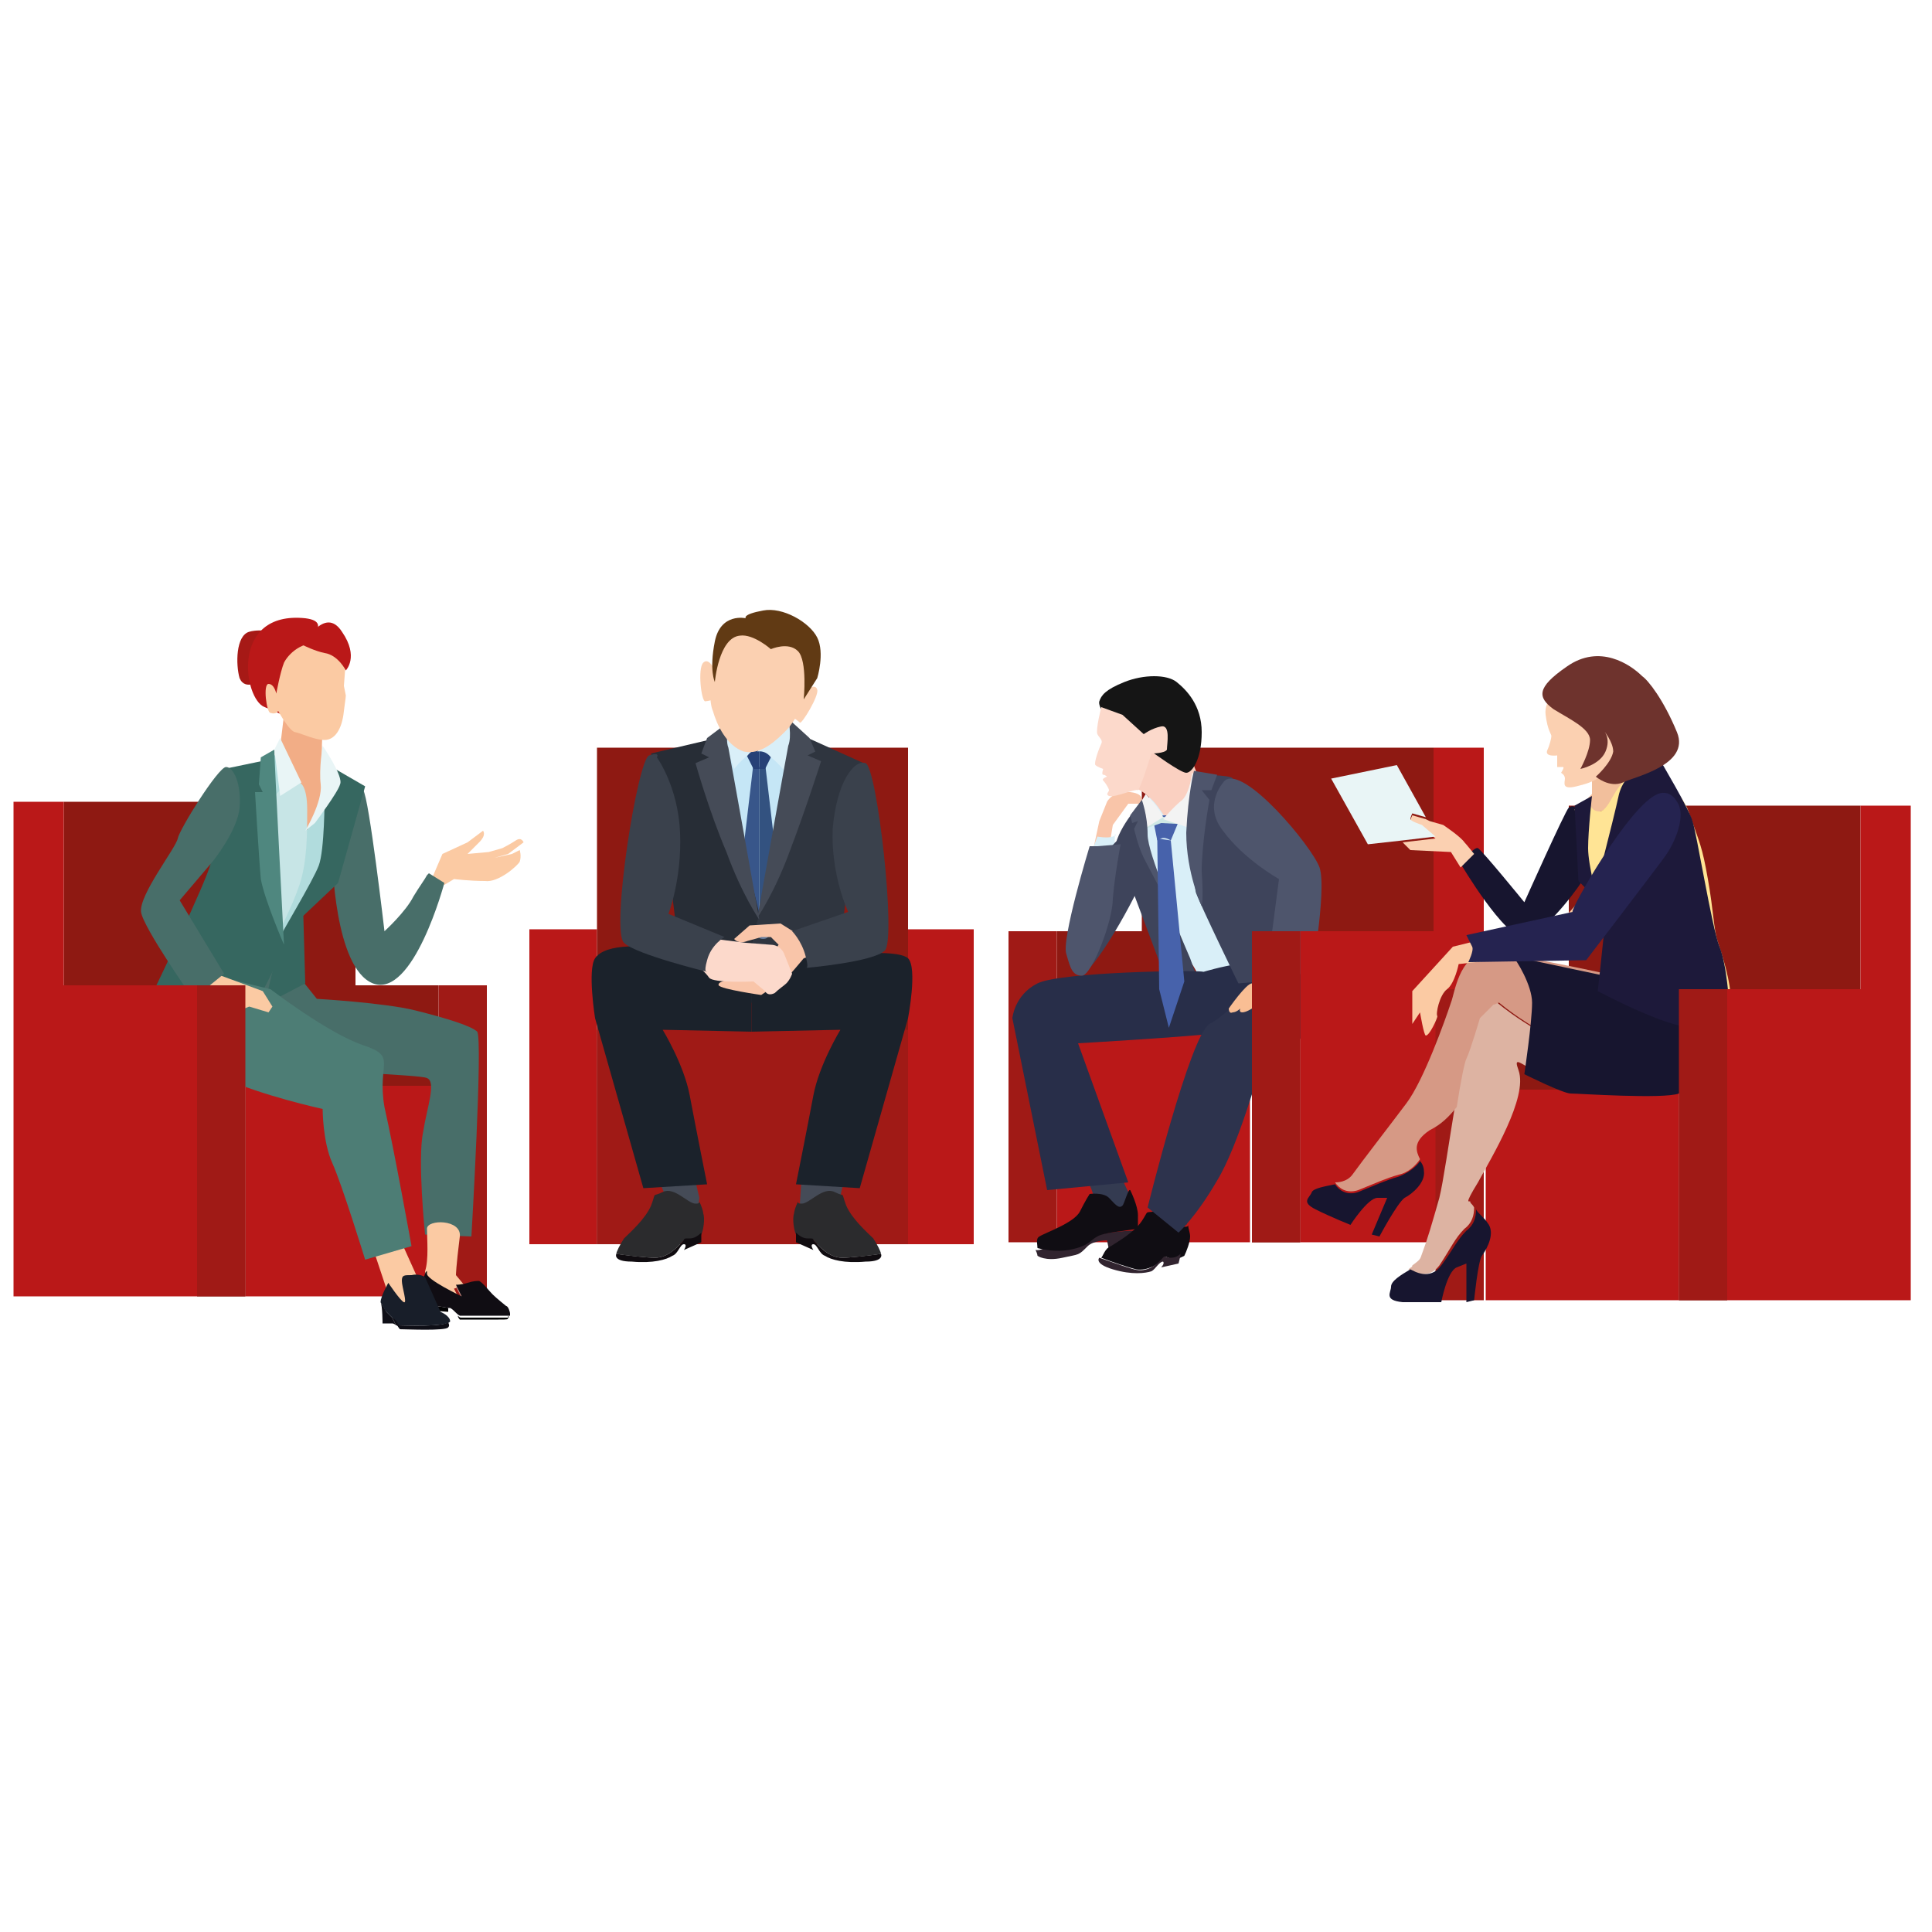 <?xml version="1.0" encoding="UTF-8"?>
<!-- Generator: Adobe Illustrator 25.0.0, SVG Export Plug-In . SVG Version: 6.00 Build 0)  -->
<svg xmlns="http://www.w3.org/2000/svg" xmlns:xlink="http://www.w3.org/1999/xlink" version="1.1" id="Calque_1" x="0px" y="0px" viewBox="0 0 100 100" style="enable-background:new 0 0 100 100;" xml:space="preserve">
<style type="text/css">
	.st0{enable-background:new    ;}
	.st1{fill:#8E1912;}
	.st2{fill:#74160D;}
	.st3{fill:#A01A16;}
	.st4{fill:#BA1818;}
	.st5{fill:#486E69;}
	.st6{fill:#FBCAA3;}
	.st7{fill:#A61916;}
	.st8{fill:#B1DCDD;}
	.st9{fill:#F2AD86;}
	.st10{fill:#C7E5E6;}
	.st11{fill:#366760;}
	.st12{fill:#E9F5F6;}
	.st13{fill:#BF8E85;}
	.st14{fill:#020203;}
	.st15{fill:#100D13;}
	.st16{fill:#0E0E16;}
	.st17{fill:#181E29;}
	.st18{fill:#4D7D75;}
	.st19{fill:#4F877F;}
	.st20{fill:#454B57;}
	.st21{fill:#C5E6F6;}
	.st22{fill:#38568A;}
	.st23{fill:#335280;}
	.st24{fill:#264177;}
	.st25{fill:#272D36;}
	.st26{fill:#2F353F;}
	.st27{fill:#0E131C;}
	.st28{fill:#657B9C;}
	.st29{fill:#D9EFF8;}
	.st30{fill:#1B222B;}
	.st31{fill:#F9C5A9;}
	.st32{fill:#FCD9CB;}
	.st33{fill:#2B2B2D;}
	.st34{fill:#100C10;}
	.st35{fill:#FBD0B1;}
	.st36{fill:#613A14;}
	.st37{fill:#3A414C;}
	.st38{fill:#3E445B;}
	.st39{fill:#343B51;}
	.st40{fill:#282E49;}
	.st41{fill:#4E556C;}
	.st42{fill:#31242F;}
	.st43{fill:#FAD0C1;}
	.st44{fill:#151515;}
	.st45{fill:#2D334D;}
	.st46{fill:#4762AB;}
	.st47{fill:#CFE8E5;}
	.st48{fill:#F3F3F3;}
	.st49{fill:#F9BE94;}
	.st50{fill:#17152F;}
	.st51{fill:#DDB3A2;}
	.st52{fill:#D69985;}
	.st53{fill:#F2BF9C;}
	.st54{fill:#FFE495;}
	.st55{fill:#1D193A;}
	.st56{fill:#252350;}
	.st57{fill:#6E332D;}
</style>
<g>
	<g>
		<g>
			<g>
				<g class="st0">
					<g>
						<g>
							<polygon class="st1" points="22.7,51 22.7,56.2 12.7,56.2 12.7,51 3.3,51 3.3,41.5 18.4,41.5 18.4,51        "></polygon>
						</g>
					</g>
					<g>
						<g>
							<rect x="10.2" y="51" class="st2" width="2.5" height="16.1"></rect>
						</g>
					</g>
				</g>
			</g>
			<g>
				<rect x="22.7" y="51" class="st3" width="2.5" height="16.1"></rect>
			</g>
		</g>
		<g>
			<rect x="12.7" y="56.2" class="st4" width="10" height="10.9"></rect>
		</g>
		<g>
			<g>
				<path class="st5" d="M16.4,51.7c0,0,3.5,0.2,5.1,0.6c1.6,0.4,2.9,0.8,3.2,1.1C25,53.8,24.4,64,24.4,64L22,63.9      c0,0-0.4-3.9-0.1-5.3c0.2-1.3,0.7-2.6,0.2-2.8c-0.4-0.2-6.4-0.3-7.8-0.8c-1.4-0.5-2.3-4.2-2.3-4.2l2.8-1.1L16.4,51.7z"></path>
			</g>
			<g>
				<path class="st6" d="M22.3,45.6l0.6-1.4l1.3-0.6L25,43c0,0,0.2,0.2-0.2,0.6c-0.4,0.4-0.6,0.6-0.6,0.6l1.1-0.1l0.7-0.2      c0,0,0.4-0.2,0.7-0.4c0.3-0.2,0.4,0.1,0.4,0.1l-0.8,0.6l-0.7,0.2l0.9-0.2l0.4-0.2c0,0,0.1,0.3,0,0.6c-0.1,0.2-1.1,1.1-1.8,1      c-0.8,0-1.6-0.1-1.6-0.1l-0.5,0.3L22.3,45.6z"></path>
			</g>
			<g>
				<path class="st5" d="M18.4,41.2c0,0,0.1-0.6,0.4-0.3c0.3,0.4,1.1,7.3,1.1,7.3s1.1-1,1.5-1.8c0.3-0.5,0.6-0.9,0.7-1.1      c0.1-0.1,0.1-0.1,0.1-0.1l0.8,0.5c0,0-1.6,6-3.7,5.2c-2-0.8-2.1-6.5-2.1-6.5L18.4,41.2z"></path>
			</g>
			<g>
				<path class="st7" d="M13.4,34.1c0,0,0.3,1.1,0.2,1.1c-0.1,0-0.9,0.6-1.2-0.1c-0.2-0.7-0.2-2.2,0.5-2.4c0.7-0.2,1.6,0.1,1.6,0.1      L13.4,34.1z"></path>
			</g>
			<g>
				<path class="st8" d="M13.8,40.4c0,0,0.2-1.4,0.3-1.4c0.1,0,0.9,1,0.9,1.1c0,0.1,0.8,3,0.8,3l1-1.8l0.7,2l-1.6,3.8L14,49.6      L13.2,44L13.8,40.4z"></path>
			</g>
			<g>
				<path class="st4" d="M15.3,36.6c0,0,0.5-1.7,0.4-2.5c-0.1-0.8,1.7-1.9,0.1-2.1c-3.9-0.4-3.2,4.2-2.1,4.6c1,0.4,1.9,0.9,1.9,0.9      L15.3,36.6z"></path>
			</g>
			<g>
				<path class="st9" d="M14.7,37l-0.3,2.5l1.4,3.5c0,0,1.6-1.8,1.2-2.3c-0.5-0.6-0.3-2.9-0.3-2.9L14.7,37z"></path>
			</g>
			<g>
				<path class="st10" d="M14.9,40.5l0.6,0c0,0,0.4,0.1,0.4,1.4c0,1.3,0,2.7-0.4,3.9c-0.4,1.2-1.2,2.7-1.2,2.7l-0.2-3.8l0.1-3.5      L14.9,40.5z"></path>
			</g>
			<g>
				<path class="st11" d="M14,39.3l-2.4,0.5c0,0-0.5,4-0.7,4.9C10.7,45.6,8,51.2,8,51.2s3.5,2.5,4.4,1.8c0.9-0.7,2.3-4,2.3-4      s-1.1-4.5-1.1-6C13.6,41.6,14,39.3,14,39.3z"></path>
			</g>
			<g>
				<path class="st11" d="M16.8,41.3c0,0,0,2.7-0.3,3.5c-0.3,0.8-2,3.6-2,3.7c0,0.1-0.8,3.5-0.8,3.5l2.1-1.1l-0.1-3.5l1.8-1.7l1.4-5      l-1.9-1.1L16.8,41.3z"></path>
			</g>
			<g>
				<path class="st6" d="M14.4,36.8c0,0,0.6,1.1,0.9,1.1c0.4,0.1,1,0.4,1.5,0.4c0.5,0,0.9-0.5,1-1.5c0.1-0.7,0.1-0.8,0.1-0.8      l-0.1-0.5l0.1-1.3c0,0,0.1-0.8-1.1-0.9c-1.2-0.2-1.9,0.6-2.1,1c-0.2,0.5-0.4,1.6-0.4,1.6s-0.1-0.5-0.4-0.5      c-0.3,0-0.1,1.5,0.1,1.5C14.3,37,14.4,36.8,14.4,36.8z"></path>
			</g>
			<g>
				<polygon class="st12" points="14.5,41.2 15.6,40.5 14.5,38.2 14.2,38.8     "></polygon>
			</g>
			<g>
				<path class="st12" d="M16.7,38.6c0,0,1.1,1.6,0.9,2c-0.1,0.4-1.3,2-1.3,2L15.8,43c0,0,0.9-1.5,0.8-2.4      C16.5,39.8,16.7,38.6,16.7,38.6z"></path>
			</g>
			<g>
				<g>
					<path class="st6" d="M22,66c0,0,0,0.1,0,0.1c0,0.3,1.8,1.2,1.8,1.2l-0.3-0.6c0,0,0.3-0.1,0.6-0.1L23.6,66c0,0,0-0.4,0.2-2       c0.1-0.9-1.7-0.9-1.7-0.4s0.1,1.6-0.1,2.2C22,65.8,22,65.9,22,66C22,66,22,66,22,66z"></path>
				</g>
				<g>
					<path class="st13" d="M22.1,66.7c0,0,1.2,0.7,1.8,0.9c0.6,0.2,1-0.3,1-0.3l-0.7-0.8c-0.3,0.1-0.6,0.1-0.6,0.1l0.3,0.6       c0,0-1.9-0.9-1.8-1.2c0-0.1,0-0.1,0-0.1c0,0,0,0,0,0C21.9,66.5,22.1,66.7,22.1,66.7z"></path>
				</g>
				<g>
					<g>
						<path class="st14" d="M23.9,68.2c0.4,0,2.4,0,2.4,0s0,0,0-0.1c0,0,0.1,0.1,0,0.1c0,0.1,0,0.1-0.5,0.1c-0.4,0-1.9,0-2,0        c0,0-0.1-0.1-0.1-0.2C23.8,68.2,23.8,68.2,23.9,68.2z"></path>
					</g>
					<g>
						<path class="st14" d="M21.8,67.3C21.8,67.4,21.8,67.4,21.8,67.3c0.2,0.3,1,0.3,1.4,0.4l0,0.2l-1.4-0.1        C21.7,67.9,21.7,67.6,21.8,67.3z"></path>
					</g>
					<g>
						<path class="st15" d="M21.8,67.3C21.8,67.4,21.8,67.4,21.8,67.3c0.2,0.3,1,0.3,1.4,0.4c0,0,0.1,0,0.1,0        c0.2,0.1,0.3,0.3,0.5,0.4c0.1,0,0.1,0,0.2,0c0.4,0,2.4,0,2.4,0s0,0,0-0.1c0-0.1-0.1-0.4-0.2-0.4c0,0-0.5-0.4-0.7-0.6        c-0.2-0.2-0.5-0.6-0.7-0.7c-0.1,0-0.3,0-0.6,0.1c-0.3,0.1-0.6,0.1-0.6,0.1l0.3,0.6c0,0-1.9-0.9-1.8-1.2c0-0.1,0-0.1,0-0.1        c0,0,0,0,0,0c-0.1,0-0.1,0.2-0.2,0.4C21.8,66.8,21.7,67.1,21.8,67.3z"></path>
					</g>
				</g>
			</g>
			<g>
				<path class="st6" d="M19.4,64.9l0.7,2.1c0,0,0.8,1,1,1c0.3,0,0.9-1,0.9-1l-1.4-3.1L19.4,64.9z"></path>
			</g>
			<g>
				<g>
					<g>
						<path class="st16" d="M20.6,68.6c0,0.1,0.1,0.2,0.1,0.2c0.3,0,2.4,0.1,2.5-0.1c0.1-0.1,0-0.2,0-0.3c-0.1,0.3-2.3,0.2-2.6,0.2        C20.7,68.6,20.7,68.6,20.6,68.6z"></path>
					</g>
				</g>
				<g>
					<g>
						<path class="st16" d="M20.8,68.8C20.8,68.8,20.8,68.8,20.8,68.8c-0.1,0-0.2-0.1-0.3-0.3c0,0,0.1,0,0.2,0.1        C20.7,68.7,20.7,68.8,20.8,68.8z"></path>
					</g>
				</g>
				<g>
					<g>
						<path class="st16" d="M19.7,67.4C19.7,67.4,19.7,67.4,19.7,67.4c0.1,0.2,0.1,1.1,0.1,1.1l0.5,0c0,0,0.1,0,0.2,0.1        c-0.1-0.2-0.2-0.4-0.2-0.4l0,0c-0.1-0.1-0.2-0.2-0.3-0.3C19.9,67.7,19.8,67.6,19.7,67.4z"></path>
					</g>
				</g>
				<g>
					<g>
						<path class="st17" d="M19.7,67.4c0.1,0.2,0.2,0.4,0.3,0.5c0.1,0.1,0.2,0.2,0.3,0.3c0.1,0.1,0.2,0.3,0.3,0.4c0,0,0.1,0,0.1,0        c0.2,0,2.4,0.1,2.6-0.2c0,0,0,0,0,0c0-0.3-0.5-0.5-0.5-0.5L22,66.1c0,0-0.3-0.2-0.7-0.1c-0.4,0-0.5,0-0.5,0.3        c0,0.3,0.3,1.2,0.1,1.1c-0.2-0.1-0.8-1-0.8-1S19.7,67.1,19.7,67.4z"></path>
					</g>
				</g>
				<g>
					<g>
						<path class="st16" d="M20.3,68.2c0,0,0.1,0.2,0.2,0.4c0,0,0.1,0,0.2,0.1C20.6,68.5,20.5,68.3,20.3,68.2L20.3,68.2z"></path>
					</g>
				</g>
			</g>
			<g>
				<path class="st4" d="M15.7,33.4c0,0,1.1-2.1,2-0.7c0.9,1.3,0.2,2,0.2,2s-0.4-0.8-1.1-0.9C16.3,33.7,15.7,33.4,15.7,33.4z"></path>
			</g>
			<g>
				<path class="st18" d="M10.7,50.4c0,0-0.8,0.7-0.9,2c-0.1,1.3-0.2,2.5,1.8,3.4c1.9,0.9,5.1,1.6,5.1,1.6s0,1.7,0.5,2.8      s1.7,5,1.7,5l2.4-0.7c0,0-0.9-5-1.4-7.2c-0.4-2.3,0.7-2.6-1.1-3.2C17,53.5,14,51.2,14,51.2L10.7,50.4z"></path>
			</g>
			<g>
				<path class="st6" d="M10.3,51c0,0,0.3,0.9,0.7,1c0.4,0.1,1.4,0.3,1.4,0.3l0.5-0.2l1,0.3l0.2-0.3l-0.5-0.8l-2.7-1L10.3,51z"></path>
			</g>
			<g>
				<path class="st5" d="M11,44.6c0,0,1.3-1.6,1.4-2.8c0.1-1.2-0.3-2.1-0.7-2.1c-0.4,0-2.4,3.2-2.5,3.7c-0.1,0.5-2,2.9-1.9,3.8      C7.4,48,10,51.7,10,51.7l1.6-1.3l-2.3-3.8L11,44.6z"></path>
			</g>
			<g>
				<path class="st19" d="M14.2,38.8l-0.7,0.4l-0.1,1.4l0.2,0.4L13.2,41c0,0,0.2,3.4,0.3,4.5c0.2,1.1,1.2,3.4,1.2,3.4      S14.2,39.4,14.2,38.8z"></path>
			</g>
		</g>
		<g>
			<g class="st0">
				<g>
					<g>
						<polygon class="st4" points="10.2,51 10.2,67.1 0.7,67.1 0.7,41.5 3.3,41.5 3.3,51       "></polygon>
					</g>
				</g>
			</g>
		</g>
		<g>
			<rect x="10.2" y="51" class="st3" width="2.5" height="16.1"></rect>
		</g>
	</g>
	<g>
		<g>
			<g>
				<rect x="27.4" y="48.1" class="st4" width="3.5" height="16.3"></rect>
			</g>
			<g>
				<rect x="47" y="48.1" class="st4" width="3.4" height="16.3"></rect>
			</g>
			<g>
				<rect x="30.9" y="38.7" class="st1" width="16.1" height="25.7"></rect>
			</g>
			<g>
				<rect x="30.9" y="53.3" class="st3" width="16.1" height="11.1"></rect>
			</g>
		</g>
		<g>
			<g>
				<path class="st20" d="M33.9,60.8c0,0,0.8,1.3,0.6,1.7C34.2,63,36,63.4,36,63.4l0.2-1.4l-0.6-2.5L33.9,60.8z"></path>
			</g>
			<g>
				<path class="st20" d="M42.2,60.6l-0.7,0.2l-0.1,1.5l1.4,0.4l0.7-0.2c0,0-0.1-0.6,0.2-1.3c0.3-0.6-1.4-0.8-1.4-0.8L42.2,60.6z"></path>
			</g>
			<g>
				<path class="st21" d="M36.7,39.3c0,0,1.5-1.4,2.6-1c1.1,0.4,2.5,1.6,2.5,1.6L40,47.7l-3.2-0.1L36.7,39.3L36.7,39.3z"></path>
			</g>
			<g>
				<polygon class="st22" points="38.4,44.6 39,39.5 39.3,39.7 39.3,48.1     "></polygon>
			</g>
			<g>
				<polygon class="st23" points="40.2,44.6 39.6,39.5 39.3,39.7 39.3,48.1     "></polygon>
			</g>
			<g>
				<polygon class="st24" points="38.5,38.8 39,39.8 39.3,39.8 39.3,38.8     "></polygon>
			</g>
			<g>
				<polygon class="st24" points="40.1,38.8 39.6,39.8 39.3,39.8 39.3,38.8     "></polygon>
			</g>
			<g>
				<path class="st25" d="M37.1,38.2L33.7,39c0,0,0.8,4.4,0.8,5.3c0.1,1,0.6,3.4,0.5,5c-0.1,1.7,4.6,4,4.7,1.6      c0.1-2.4-0.3-3.2-0.3-3.2L37.1,38.2z"></path>
			</g>
			<g>
				<path class="st26" d="M41.6,38.1l3.1,1.4c0,0-0.5,3.8-0.6,4.8c-0.1,1-0.6,3.4-0.5,5c0.1,1.7-4.6,4-4.7,1.6      c-0.1-2.4,0.3-3.2,0.3-3.2L41.6,38.1z"></path>
			</g>
			<g>
				<g>
					<rect x="39.4" y="48.2" class="st27" width="0.5" height="0.1"></rect>
				</g>
				<g>
					<path class="st28" d="M39.8,48.3c0,0.2-0.1,0.3-0.3,0.3c-0.2,0-0.3-0.1-0.3-0.3c0-0.2,0.1-0.3,0.3-0.3       C39.6,48,39.8,48.2,39.8,48.3z"></path>
				</g>
			</g>
			<g>
				<rect x="39.4" y="51" class="st27" width="0.6" height="0.2"></rect>
			</g>
			<g>
				<path class="st29" d="M39.4,38.8c0,0-0.4-0.1-0.7,0.3c-0.4,0.3-0.7,0.7-0.7,0.7s-0.5-1.4-0.4-1.7c0-0.2,0.3-1,0.3-1s0,0.6,0.7,1      C39.2,38.6,39.4,38.8,39.4,38.8z"></path>
			</g>
			<g>
				<path class="st29" d="M39.2,38.9c0,0,0.4-0.1,0.7,0.3c0.4,0.3,0.7,0.7,0.7,0.7s0.5-1.4,0.4-1.7c0-0.2-0.3-1-0.3-1s0,0.6-0.7,1      C39.4,38.6,39.2,38.9,39.2,38.9z"></path>
			</g>
			<g>
				<path class="st20" d="M36.6,38.2l1.2-0.9c0,0-0.3,0.9-0.1,1.4c0.1,0.5,1.6,8.9,1.6,8.9s-0.9-1.3-1.7-3.5      C36.7,42,36,39.5,36,39.5l0.7-0.3L36.3,39L36.6,38.2z"></path>
			</g>
			<g>
				<path class="st20" d="M41.9,38.2l-1.1-1c0,0,0.2,0.9,0,1.4c-0.1,0.5-1.6,8.9-1.6,8.9s0.9-1.3,1.7-3.5c0.8-2.1,1.6-4.6,1.6-4.6      l-0.7-0.3l0.4-0.2L41.9,38.2z"></path>
			</g>
			<g>
				<g>
					<path class="st30" d="M38.9,53.4l-4.6-0.1c0,0,1.1,1.8,1.4,3.4c0.3,1.6,0.9,4.6,0.9,4.6l-3.3,0.2l-2.5-8.8c0,0-0.4-2.5,0-3.1       c1.1-1.6,8.1,0.4,8.1,0.4V53.4z"></path>
				</g>
				<g>
					<path class="st30" d="M38.9,53.4l4.6-0.1c0,0-1.1,1.8-1.4,3.4c-0.3,1.6-0.9,4.6-0.9,4.6l3.3,0.2l2.5-8.8c0,0,0.5-2.6,0-3.1       c-0.9-0.8-8.1,0.4-8.1,0.4V53.4z"></path>
				</g>
				<g>
					<path class="st31" d="M42.3,48l-1.1,0.3l-0.8-0.5l-1.6,0.1L38,48.6c0,0,0.2,0.3,0.7,0.1c0.4-0.1,0.7-0.2,0.7-0.2l0.5,0l0.4,0.4       l-1.2,1.8h-1.3c0,0-0.7,0.1-0.6,0.3c0.1,0.2,2.2,0.5,2.2,0.5s1.2-0.8,1.2-0.8c0.1,0,1-1.1,1-1.1l0.9-0.3L42.3,48z"></path>
				</g>
				<g>
					<path class="st32" d="M37,48.6l1.6,0.2l1.3,0.1c0.3,0,0.6,0.2,0.7,0.5l0.4,1c0,0-0.1,0.3-0.3,0.5c-0.1,0.1-0.4,0.3-0.6,0.5       c-0.2,0.1-0.4,0.1-0.5-0.1l-0.6-0.5c0,0-2.1,0.1-2.3-0.2c-0.2-0.3-0.7-0.7-0.7-0.7L37,48.6z"></path>
				</g>
				<g>
					<g>
						<path class="st33" d="M42.2,64.3c0.2,0.2,0.7,0.8,1.4,0.8c0.4,0,1.4-0.1,2-0.2c0-0.1-0.2-0.5-0.4-0.8c-0.3-0.3-1.1-1-1.4-1.7        c-0.3-0.8,0-0.4-0.6-0.7c-0.6-0.3-1.3,0.6-1.7,0.6c-0.1,0-0.2,0-0.2-0.1c-0.1,0.2-0.2,0.5-0.2,0.6c-0.1,0.3,0,0.9,0.1,1.1        c0.2,0.2,0.4,0.3,0.6,0.3C42.2,64.2,42,64.1,42.2,64.3z"></path>
					</g>
					<g>
						<path class="st34" d="M45.6,64.9c-0.7,0.1-1.6,0.2-2,0.2c-0.7,0-1.2-0.6-1.4-0.8c-0.2-0.2,0-0.2-0.4-0.2        c-0.2,0-0.4-0.1-0.6-0.3c0,0.1,0,0.1,0,0.1v0.4l0.9,0.4c0,0-0.2-0.3,0-0.3c0.2,0,0.3,0.5,0.6,0.6c0.3,0.2,1,0.4,2.1,0.3        C45.8,65.3,45.6,64.9,45.6,64.9C45.6,64.9,45.6,64.9,45.6,64.9z"></path>
					</g>
				</g>
				<g>
					<g>
						<path class="st33" d="M35.3,64.3c-0.2,0.2-0.7,0.8-1.4,0.8c-0.4,0-1.4-0.1-2-0.2c0-0.1,0.2-0.5,0.4-0.8c0.3-0.3,1.1-1,1.4-1.7        c0.3-0.8,0-0.4,0.6-0.7c0.6-0.3,1.3,0.6,1.7,0.6c0.1,0,0.2,0,0.2-0.1c0.1,0.2,0.2,0.5,0.2,0.6c0.1,0.3,0,0.9-0.1,1.1        c-0.2,0.2-0.4,0.3-0.6,0.3C35.4,64.2,35.5,64.1,35.3,64.3z"></path>
					</g>
					<g>
						<path class="st34" d="M31.9,64.9c0.7,0.1,1.6,0.2,2,0.2c0.7,0,1.2-0.6,1.4-0.8c0.2-0.2,0-0.2,0.4-0.2c0.2,0,0.4-0.1,0.6-0.3        c0,0.1,0,0.1,0,0.1v0.4l-0.9,0.4c0,0,0.2-0.3,0-0.3c-0.2,0-0.3,0.5-0.6,0.6c-0.3,0.2-1,0.4-2.1,0.3        C31.7,65.3,31.9,64.9,31.9,64.9C31.9,64.9,31.9,64.9,31.9,64.9z"></path>
					</g>
				</g>
			</g>
			<g>
				<path class="st35" d="M41.9,35.5c0.3-1.4-0.5-2.9-1.9-3.2c-1.4-0.3-2.8,0.6-3.1,2c-0.2,0.7-0.2,2.1,0,2.5      c0.2,0.7,0.7,1.8,1.6,2.1l0,0l0,0c0.9,0.2,1.7-0.6,2.2-1.1C41.1,37.4,41.8,36.2,41.9,35.5z"></path>
			</g>
			<g>
				<path class="st35" d="M41.6,35.8c0,0,0.6-0.5,0.7-0.1c0.1,0.3-0.8,1.8-0.9,1.7c-0.1-0.1-0.4-0.3-0.4-0.3L41.6,35.8z"></path>
			</g>
			<g>
				<path class="st35" d="M37,34.7c0,0-0.3-0.7-0.6-0.4s-0.1,2,0.1,2c0.1,0,0.5-0.1,0.5-0.1L37,34.7z"></path>
			</g>
			<g>
				<path class="st36" d="M38.3,32.9c0.7-0.1,1.6,0.7,1.6,0.7s0.9-0.4,1.4,0.1c0.5,0.5,0.3,2.5,0.3,2.5l0.7-1.1c0,0,0.4-1.3,0-2.1      s-1.8-1.6-2.8-1.4c-1.1,0.2-0.9,0.4-0.9,0.4s-1.3-0.3-1.6,1.2c-0.3,1.5,0,2.1,0,2.1S37.2,33,38.3,32.9z"></path>
			</g>
			<g>
				<path class="st37" d="M34,39.2c0,0,0.2-0.3-0.4-0.1c-0.6,0.2-2,9.1-1.3,9.7c0.6,0.6,4.3,1.5,4.3,1.5s-0.2,0.1,0-0.6      c0.2-0.8,0.9-1.2,0.9-1.2l-2.9-1.2c0,0,0.7-1.8,0.6-4.2S34,39.2,34,39.2z"></path>
			</g>
			<g>
				<path class="st37" d="M44.8,39.5c0.6,0.2,1.6,9.1,1,9.7c-0.6,0.6-4.1,0.9-4.1,0.9s0.2,0.1,0-0.6c-0.2-0.8-0.7-1.3-0.7-1.3l2.9-1      c0,0-0.9-1.9-0.8-4.3C43.3,40.5,44.2,39.3,44.8,39.5z"></path>
			</g>
		</g>
	</g>
	<g>
		<g>
			<g>
				<g>
					<g>
						<g>
							<g class="st0">
								<g>
									<g>
										<polygon class="st1" points="54.7,48.2 54.7,53.4 64.8,53.4 64.8,48.2 74.2,48.2 74.2,38.7 59.1,38.7 59.1,48.2                       "></polygon>
									</g>
								</g>
								<g>
									<g>
										<rect x="64.8" y="48.2" class="st2" width="2.5" height="16.1"></rect>
									</g>
								</g>
							</g>
						</g>
						<g>
							<rect x="52.2" y="48.2" class="st3" width="2.5" height="16.1"></rect>
						</g>
					</g>
					<g>
						<rect x="54.7" y="53.4" class="st4" width="10" height="10.9"></rect>
					</g>
				</g>
			</g>
			<g>
				<g>
					<path class="st31" d="M56.9,42.5l-0.3,1.4h0.8l0.2-1.2l0.8-1.1h0.6c0,0,0.4-0.5-0.5-0.6c-0.9-0.1-1.2,0.5-1.2,0.5L56.9,42.5z"></path>
				</g>
				<g>
					<path class="st29" d="M56.5,44.1l0.3-0.8c0,0,0.5,0.1,0.8,0c0.3-0.1,0.1-0.1,0.1-0.1l0,0.5L56.5,44.1z"></path>
				</g>
				<g>
					<path class="st38" d="M58.3,43.2c0,0,1.4,0.7,1,1.9c-0.4,1.2-2.8,5.5-3.4,5.3C55.4,50.3,56.1,44.2,58.3,43.2z"></path>
				</g>
				<g>
					<path class="st29" d="M67.2,44.8c0,0-1.6-2.7-3.1-3.5c-1.8-1-3.6-0.8-3.6-0.8s-1.9,1.2-1.8,2c0.2,0.9,1.5,5.5,2.4,6.6       c0.9,1.1,0.9,1.4,0.9,1.4s3.7,1,4.8,0.6L67.2,44.8z"></path>
				</g>
				<g>
					<path class="st38" d="M59.2,41.4c0,0-0.1,1.6,0.2,2.7c0.3,1.1,2.2,5.5,2.2,5.5l0.4,1.1l-1.8-0.4l-1.5-4c0,0-1.2-1.3-1-2.4       C57.9,42.7,59.2,41.4,59.2,41.4z"></path>
				</g>
				<g>
					<path class="st39" d="M56.1,60.8c0,0,0.6,0.9,0.5,1.4c-0.1,0.5,1.3,1.6,1.5,1c0.2-0.6,0.7-0.9,0.3-1.5       c-0.3-0.6-0.6-1.4-0.6-1.4L56.1,60.8z"></path>
				</g>
				<g>
					<path class="st40" d="M62.3,50.3c-0.3-0.1-7.4,0-8.6,0.6c-1.2,0.6-1.3,1.8-1.3,1.8l1.8,8.9l4.2-0.4L55.8,54c0,0,5.2-0.3,7-0.5       c1.8-0.3,3.4-2.2,3.3-3.2C65.9,49.2,62.3,50.3,62.3,50.3z"></path>
				</g>
				<g>
					<path class="st41" d="M56.4,43.8c0,0-1.5,4.9-1.2,5.6c0.2,0.7,0.3,1.1,0.8,1.1c0.5,0,1.6-2.8,1.6-4c0.1-1.2,0.4-2.8,0.4-2.8       l-1.2,0.1L56.4,43.8z"></path>
				</g>
				<g>
					<g>
						<path class="st42" d="M55.4,63.8c1-0.4,0.9,0.5,1.3,0.2c0.3-0.2,1.5-0.3,2.1-0.3c0,0.4,0.1,0.9,0.1,0.9l-1.5,0.1l-0.1-0.5        c0,0-0.7,0-1,0.3c-0.5,0.5-0.4,0.4-1.3,0.6c-0.9,0.2-1.3-0.1-1.3-0.1s0-0.1-0.1-0.3C54.1,64.8,54.8,64,55.4,63.8z"></path>
					</g>
					<g>
						<path class="st15" d="M56.8,64c-0.4,0.2-0.4,0.5-1.5,0.7c-0.6,0.1-1.2,0-1.6-0.1c0-0.2-0.1-0.5,0.1-0.6        c0.3-0.2,1.8-0.7,2.1-1.3c0.3-0.6,0.5-0.9,0.5-0.9s0.7-0.1,1,0.2c0.3,0.3,0.5,0.6,0.7,0.4c0.1-0.1,0.3-0.9,0.4-0.8        c0,0,0.4,0.8,0.4,1.3c0,0.2,0,0.4,0,0.7C58.3,63.7,57.1,63.8,56.8,64z"></path>
					</g>
				</g>
				<g>
					<g>
						<path class="st33" d="M61.4,63.4c0-0.2-0.1-0.4-0.1-0.4S61.5,63.3,61.4,63.4z"></path>
					</g>
					<g>
						<path class="st15" d="M60.2,65.2c-0.2,0.2-0.8,0.6-1.4,0.5c-0.4-0.1-1.3-0.4-1.8-0.6c0.1-0.1,0.2-0.5,0.5-0.6        c0.3-0.2,1.2-0.7,1.6-1.3c0.4-0.6,0.1-0.4,0.7-0.5c0.6-0.1,1.1,0.8,1.5,0.8c0.1,0,0.2,0,0.2-0.1c0,0.2,0.1,0.4,0.1,0.6        c0,0.3-0.2,0.8-0.3,1c-0.2,0.1-0.4,0.2-0.6,0.2C60.2,65,60.4,65,60.2,65.2z"></path>
					</g>
					<g>
						<path class="st42" d="M56.9,65.1c0.6,0.2,1.4,0.5,1.8,0.6c0.7,0.2,1.2-0.3,1.4-0.5c0.2-0.2,0.1-0.2,0.4-0.1        c0.2,0,0.4,0,0.6-0.2c0,0.1,0,0.1,0,0.1l-0.1,0.4l-0.9,0.2c0,0,0.2-0.2,0.1-0.3c-0.2,0-0.4,0.4-0.6,0.5c-0.3,0.1-1,0.2-2-0.1        C56.6,65.4,56.9,65.1,56.9,65.1C56.9,65.1,56.9,65.1,56.9,65.1z"></path>
					</g>
				</g>
				<g>
					<g>
						<path class="st43" d="M62.2,40.7l-1.8,1.8c0,0,0-0.1-0.1-0.2c-0.2-0.3-0.5-0.8-0.9-1.1c-0.2-0.2-0.4-0.3-0.6-0.4        c-0.7-0.2,0.2-2.2,0.2-2.2l2.6,0.5L62.2,40.7z"></path>
					</g>
					<g>
						<path class="st44" d="M57.5,37.5c0,0-0.7-0.9-0.6-1.2c0.1-0.3,0.3-0.6,1.3-1c1-0.4,2.2-0.4,2.7,0c0.5,0.4,1.3,1.2,1.3,2.6        c0,1.4-0.5,2.1-0.8,2.1c-0.3,0-1.8-1.1-1.8-1.1L57.5,37.5z"></path>
					</g>
					<g>
						<path class="st32" d="M57,36.6c0,0-0.3,1.2-0.2,1.4c0.1,0.2,0.3,0.3,0.2,0.5c-0.1,0.2-0.4,1-0.3,1.1c0.1,0.1,0.4,0.2,0.4,0.2        s-0.1,0.3,0,0.3c0.1,0,0.2,0.1,0.2,0.1s-0.3,0.1-0.2,0.2c0.1,0.1,0.3,0.4,0.3,0.5s-0.2,0.2,0,0.3c0.3,0.1,1.4-0.4,1.5-0.3        c0.1,0,0.7-1.9,0.7-1.9s0.7,0,0.8-0.2c0-0.3,0.2-1.3-0.3-1.2c-0.5,0.1-0.9,0.4-0.9,0.4l-1.1-1L57,36.6z"></path>
					</g>
				</g>
				<g>
					<path class="st45" d="M67.4,49.9c0,0,2.1,1.6,1,2.8c-1,1.2-3.2,2.6-3.2,2.6s-1.1,4-2.2,5.8c-1.1,1.9-2,2.7-2,2.7l-1.6-1.3       c0,0,2.2-8.9,3.2-9.5C63.5,52.6,65.9,49.9,67.4,49.9z"></path>
				</g>
				<g>
					<path class="st46" d="M61.1,42.3l-0.5,1.2c0,0-0.3-0.2-0.5-0.1c-0.2,0.1-0.2,0.1-0.2,0.1l-0.2-1c0,0,0.2-0.3,0.6-0.3       S61.1,42.3,61.1,42.3z"></path>
				</g>
				<g>
					<g>
						<path class="st47" d="M59.3,42.4c0,0,0.3-0.3,1-0.1c0.7,0.2,1.7,0.4,1.7,0.4l-1.9-0.1L59,43L59.3,42.4z"></path>
					</g>
				</g>
				<g>
					<path class="st48" d="M61.7,40c0,0-0.1,1-0.5,1.4c-0.4,0.3-1,1-1,1l1.8,0.6l0.5-2.2L61.7,40z"></path>
				</g>
				<g>
					<path class="st48" d="M60.2,42.3l-1.3,0.8l0.1-1.5l0.3-0.5C59.7,41.5,60.1,42,60.2,42.3C60.2,42.3,60.2,42.3,60.2,42.3z"></path>
				</g>
				<g>
					<path class="st38" d="M61.9,40.1c0,0,1.9,0,1.9,0.2c0.1,0.2,0,2.7,0.5,3.3c0.5,0.6,2.7,2.6,2.7,2.6l-0.5,4.5l-2.4,0.2       c0,0-1.9-3.9-2.2-4.7C61.7,45.4,61.9,40.1,61.9,40.1z"></path>
				</g>
				<g>
					<path class="st41" d="M61.8,39.9l1.2,0.2l-0.3,0.8h-0.5l0.4,0.5c0,0-0.4,2.2-0.4,3.7c0.1,1.5,0,1.8,0,1.8s-0.8-1.7-0.8-3.8       C61.5,41,61.8,39.9,61.8,39.9z"></path>
				</g>
				<g>
					<path class="st49" d="M65.7,50c0,0-0.6,0.9-0.9,0.9c-0.3,0-1.2,1.3-1.2,1.3s0,0.3,0.2,0.2c0.2,0,0.4-0.2,0.4-0.2       s-0.1,0.2,0.1,0.2c0.2,0,0.5-0.2,0.5-0.2l0.3-0.2c0,0,0,0.1,0.2,0.1c0.1,0,1.6-0.9,1.8-1.1c0.2-0.2,0.1-1.2,0.1-1.2L65.7,50z"></path>
				</g>
				<g>
					<path class="st29" d="M65.8,49.7l-0.4,0.5c0,0,0.9-0.1,1.2,0.2c0.4,0.3,0.4,0.2,0.4,0.2l0.1-1L65.8,49.7z"></path>
				</g>
				<g>
					<path class="st41" d="M63.4,40.4c0,0-1.2,1.2-0.1,2.6c1.1,1.5,2.9,2.5,2.9,2.5l-0.6,4.6c0,0,1-0.1,1.4,0.1       c0.4,0.2,0.8,0.8,0.8,0.8s0.9-4.9,0.5-6.1C67.9,43.8,64.4,39.6,63.4,40.4z"></path>
				</g>
				<g>
					<path class="st41" d="M58.5,42.2l0.1,0.4l0.3-0.1l-0.2,0.4c0,0,0.2,0.9,0.5,1.5c0.3,0.6,1.8,3.4,1.8,3.4s-1.6-3.6-1.6-4.6       c0-1-0.3-1.8-0.3-1.8L58.5,42.2z"></path>
				</g>
				<g>
					<polygon class="st46" points="60.6,43.5 61.3,50.8 60.5,53.2 60,51.2 59.9,43.4      "></polygon>
				</g>
			</g>
			<g>
				<rect x="64.8" y="48.2" class="st3" width="2.5" height="16.1"></rect>
			</g>
		</g>
		<g>
			<g class="st0">
				<g>
					<g>
						<polygon class="st4" points="67.3,48.2 67.3,64.3 76.8,64.3 76.8,38.7 74.2,38.7 74.2,48.2       "></polygon>
					</g>
				</g>
			</g>
		</g>
	</g>
	<g>
		<g>
			<g>
				<g>
					<g>
						<g class="st0">
							<g>
								<g>
									<polygon class="st1" points="76.9,51.2 76.9,56.4 86.9,56.4 86.9,51.2 96.3,51.2 96.3,41.7 81.2,41.7 81.2,51.2                     "></polygon>
								</g>
							</g>
							<g>
								<g>
									<rect x="86.9" y="51.2" class="st2" width="2.5" height="16.1"></rect>
								</g>
							</g>
						</g>
					</g>
					<g>
						<rect x="74.3" y="51.2" class="st3" width="2.5" height="16.1"></rect>
					</g>
				</g>
				<g>
					<rect x="76.9" y="56.4" class="st4" width="10" height="10.9"></rect>
				</g>
			</g>
		</g>
		<g>
			<g>
				<path class="st50" d="M81.6,41.9c0,0-0.1-0.3-0.4-0.1c-0.2,0.2-2.3,4.9-2.3,4.9s-2.2-2.7-2.4-2.8c-0.2-0.1-0.9,0.8-0.9,0.8      s2.3,3.9,3.3,3.8c0.9-0.1,2.4-2,3-2.9S81.6,41.9,81.6,41.9z"></path>
			</g>
			<g>
				<g>
					<g>
						<path class="st50" d="M72.4,60.9c-0.7,0.2-1.1,0.4-2.1,0.8c-0.6,0.2-1-0.1-1.2-0.4c-0.5,0.1-1.1,0.2-1.2,0.4        c-0.1,0.3-0.6,0.5,0.2,0.9c0.8,0.4,1.8,0.8,1.8,0.8s0.9-1.4,1.4-1.4s0.5,0,0.5,0L71,63.9l0.4,0.1c0,0,0.9-1.7,1.3-2        c0.4-0.2,1.1-0.8,1-1.4c0-0.2-0.1-0.4-0.2-0.5C73.3,60.4,72.9,60.7,72.4,60.9z"></path>
					</g>
					<g>
						<path class="st51" d="M88.5,54.8c-0.6,0.9-1.4,1.4-5.1,1.6c-3.8,0.1-5.3-2.4-4.8-1c0.5,1.4-1.4,4.5-2.1,5.8        c-0.8,1.3-0.4,0.9-0.4,1c0,0.1,0.1,0.1,0.2,0.3c0,0.4-0.1,0.8-0.5,1.1c-0.5,0.5-0.7,1-1.3,1.9c-0.6,0.8-1.4,0.3-1.6,0.2        c0.1-0.1,0.2-0.1,0.2-0.2c0.4-0.3,0.4-0.3,0.5-0.6c0.3-0.8,0.5-1.5,0.9-2.9c0.2-0.8,0.5-2.9,0.8-4.7c0.2-1.3,0.4-2.4,0.5-2.5        c0.2-0.4,0.7-2.1,0.7-2.1s0.1-0.2,0.7-0.7c0.1-0.1,0.2-0.1,0.3-0.1c0,0,1.8,1.6,5.3,3c2.5,1,1.8-1.5,1.2-3.1        c1.5-0.7,4-1.6,4.7-0.1C89.8,53.8,89.1,54,88.5,54.8z"></path>
					</g>
				</g>
				<g>
					<g>
						<path class="st50" d="M74.6,65.5c-0.6,0.8-1.4,0.3-1.6,0.2C72.5,66,72,66.3,72,66.6c0,0.3-0.4,0.7,0.6,0.8c0.9,0,2,0,2,0        s0.3-1.6,0.8-1.8c0.5-0.2,0.5-0.2,0.5-0.2l0,2l0.4-0.1c0,0,0.2-2,0.4-2.3c0.3-0.4,0.7-1.2,0.3-1.7c-0.2-0.3-0.5-0.5-0.6-0.7        c0,0.4-0.1,0.8-0.5,1.1C75.4,64.2,75.2,64.7,74.6,65.5z"></path>
					</g>
					<g>
						<path class="st52" d="M82.9,54.9c-3.5-1.4-5.3-3-5.3-3c-0.1,0-0.2,0.1-0.3,0.1c-0.6,0.6-0.7,0.7-0.7,0.7s-0.5,1.7-0.7,2.1        c-0.1,0.2-0.3,1.2-0.5,2.5c-0.4,0.5-0.8,0.9-1.4,1.2c-0.9,0.6-0.7,1.1-0.5,1.5c-0.2,0.3-0.6,0.7-1.1,0.8        c-0.7,0.2-1.1,0.4-2.1,0.8c-0.6,0.2-1-0.1-1.2-0.4c0.1,0,0.6,0,0.9-0.4c0.5-0.7,1.9-2.5,2.8-3.7c0.9-1.2,2-4.3,2.3-5.2        c0.2-0.5,0.4-2.4,1.8-2.6c0.8-0.1,6.7,1.2,6.7,1.2s0.3,0.5,0.5,1.2C84.7,53.4,85.3,55.9,82.9,54.9z"></path>
					</g>
				</g>
				<g>
					<path class="st50" d="M78.3,49.5C78.3,49.5,78.3,49.5,78.3,49.5c0.2,0.2,1,1.5,1,2.4c0,1-0.4,3.7-0.4,3.7s2,1,2.4,1       c0.4,0,4.8,0.3,5.6,0c0.8-0.3,3.2-1.8,2.4-4.5c-0.7-2.7-1.2-2.3-1.2-2.3s-0.3,0.3-1.6,0.5c-1.3,0.1-2.5-0.5-2.5-0.5l-0.5,0.8       L78.3,49.5z"></path>
				</g>
			</g>
			<g>
				<g>
					<path class="st53" d="M82.8,42c0.7-0.1,0.7-1.4,1.9-2c0,0,0,0,0,0c-0.5-0.1-0.7-2-0.7-2l-1.6,1.6l0,1.5l-0.2,0.2       C82.2,41.7,82.3,42.1,82.8,42z"></path>
				</g>
				<g>
					<path class="st54" d="M88.9,48.7c-0.2-0.6-0.2-1.5-0.5-3.2c-0.3-1.7-0.4-1.8-1-3.5c-0.6-1.6-2.1-1.9-2.7-2       c-1.2,0.5-1.3,1.9-1.9,2c-0.4,0-0.5-0.3-0.6-0.6l-0.7,0.5c0,0,0.2,0.5,0.2,1s0.2,2.7,0.2,2.7s1.6,2,1.8,2.4       c0.2,0.4-0.4,2.3-0.4,2.3s6.2,2.8,6.3,1.6C89.6,50.8,89.1,49.3,88.9,48.7z"></path>
				</g>
			</g>
			<g>
				<path class="st55" d="M82.4,41.2c0,0-0.2,1.8-0.2,2.7c0,0.9,0.5,2.7,0.5,2.7l-1-1l-0.2-3.9L82.4,41.2z"></path>
			</g>
			<g>
				<path class="st55" d="M85.9,39.3c0,0-1.7,0.3-2.1,1.8c-0.3,1.4-1.4,5.6-1.4,5.6s0.7,0.8,0.6,1.8c-0.1,1-0.3,2.8-0.3,2.8      s4.3,2.3,5.2,1.8s1.6-1.1,1.6-1.1s-0.1-2-0.5-3c-0.4-1-1.2-6-1.4-6.5C87.5,42,85.9,39.3,85.9,39.3z"></path>
			</g>
			<g>
				<path class="st6" d="M75.2,49c0,0,2.1-0.5,2.6-0.7c0.4-0.2,3.1-0.7,3.1-0.7l3.8-4.4c0,0,0.2-2.1,1.5-1.7c1.3,0.4-0.2,2.4-1,3.3      s-3.4,4.4-3.4,4.4l-6.3,0.7c0,0-0.2,1-0.6,1.3c-0.4,0.3-0.6,1.3-0.5,1.4c0,0.1-0.4,1-0.6,1c-0.1,0-0.3-1.2-0.3-1.2l-0.4,0.6      l0-1.7L75.2,49z"></path>
			</g>
			<g>
				<path class="st56" d="M85.8,41.1c0,0,0.6-0.3,1,0.4c0.5,0.7-0.1,2.1-0.6,2.8c-0.5,0.7-4.1,5.4-4.1,5.4L76,49.8      c0,0,0.3-0.6,0.2-0.8c-0.1-0.2-0.3-0.6-0.3-0.6l5.5-1.2C81.2,47.2,84.3,41.7,85.8,41.1z"></path>
			</g>
			<g>
				<g>
					<path class="st35" d="M80.7,35.6c0,0-0.8,0.6-0.7,1.4c0.1,0.8,0.3,1,0.3,1.1c0,0.1-0.1,0.5-0.2,0.7c-0.2,0.4,0.5,0.3,0.5,0.3       l0,0.6c0,0,0.1,0,0.3,0c0.1,0-0.1,0.3-0.1,0.3s0.2,0.1,0.2,0.3c0,0.2-0.2,0.6,0.6,0.4c0.8-0.2,2.1-0.5,2.2-2.7       c0.1-2.2-0.2-3.1-0.5-3.3C83,34.6,80.7,35.6,80.7,35.6z"></path>
				</g>
			</g>
			<g>
				<path class="st57" d="M80.4,36.7c0.8,0.5,1.9,1,1.9,1.6s-0.5,1.5-0.5,1.5s1-0.2,1.3-0.9c0.3-0.7-0.1-1.1-0.1-1.1      s0.5,0.6,0.5,1.1c-0.1,0.6-0.9,1.3-0.9,1.3s0.7,0.6,1.4,0.3c0.6-0.3,3.5-0.9,2.8-2.6S85.3,35.2,85,35c-0.6-0.6-2.2-1.7-3.9-0.5      C79.5,35.6,79.6,36.1,80.4,36.7z"></path>
			</g>
		</g>
		<g>
			<path class="st35" d="M76.3,44.2l-0.7,0.7l-0.5-0.8L73,44l-0.4-0.4l1.7-0.2l-0.7-0.6c0,0-0.6-0.3-0.6-0.3c0-0.1,0.1-0.3,0.1-0.3     l0.7,0.2l0.2,0.1l0.7,0.2c0,0,0.9,0.6,1.1,0.9C75.9,43.7,76.3,44.2,76.3,44.2z"></path>
		</g>
		<g>
			<path class="st12" d="M74.3,43.3l-1.7,0.2l-1.8,0.2l-1.9-3.4l3.4-0.7l1.5,2.7l-0.7-0.2c0,0-0.1,0.2-0.1,0.3     c0,0.1,0.6,0.3,0.6,0.3L74.3,43.3z"></path>
		</g>
		<g>
			<g class="st0">
				<g>
					<g>
						<polygon class="st4" points="89.4,51.2 89.4,67.3 98.9,67.3 98.9,41.7 96.3,41.7 96.3,51.2       "></polygon>
					</g>
				</g>
			</g>
		</g>
		<g>
			<rect x="86.9" y="51.2" class="st3" width="2.5" height="16.1"></rect>
		</g>
	</g>
</g>
</svg>

